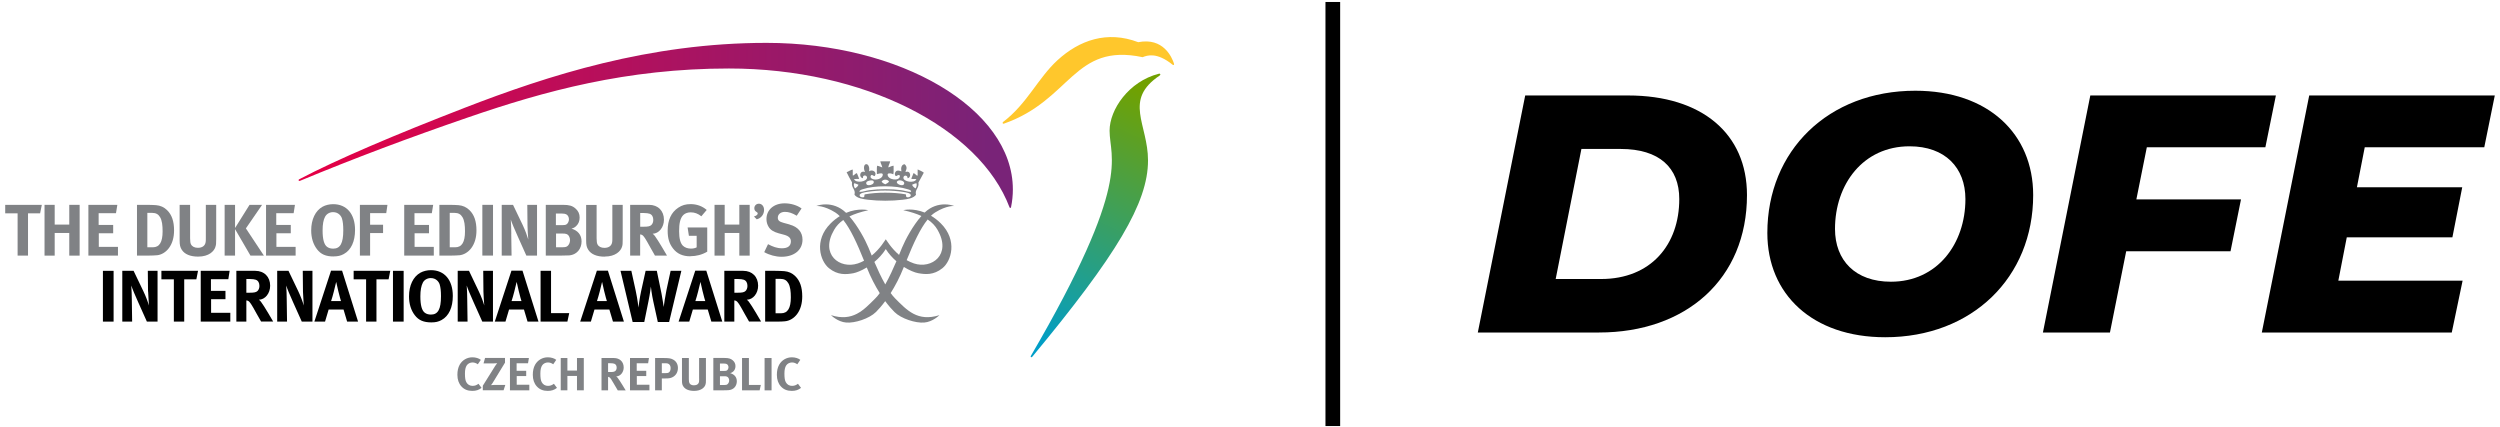 <?xml version="1.0" standalone="no"?>
<!DOCTYPE svg PUBLIC "-//W3C//DTD SVG 1.1//EN" "http://www.w3.org/Graphics/SVG/1.1/DTD/svg11.dtd">
<svg xmlns="http://www.w3.org/2000/svg" xmlns:xlink="http://www.w3.org/1999/xlink" id="Art" viewBox="0 0 480 82" width="480" height="82"><defs><style>.cls-1{fill:#ffc72c;}.cls-2{fill:#808285;}.cls-3{fill:url(#Nepojmenovaný_přechod_3);}.cls-4{fill:url(#Nepojmenovaný_přechod_2);}</style><linearGradient id="Nepojmenovaný_přechod_2" x1="199.35" y1="66.49" x2="221.88" y2="18.2" gradientUnits="userSpaceOnUse"><stop offset="0" stop-color="#009ec8"/><stop offset="1" stop-color="#71a100"/></linearGradient><linearGradient id="Nepojmenovaný_přechod_3" x1="60.5" y1="24.08" x2="189.76" y2="24.08" gradientUnits="userSpaceOnUse"><stop offset="0" stop-color="#e40046"/><stop offset="1" stop-color="#792378"/></linearGradient></defs><polygon class="cls-2" points="1 40.96 3.38 40.96 3.38 49.08 5.38 49.08 5.38 40.96 7.7 40.96 8.03 39.33 1 39.33 1 40.96"/><polygon class="cls-2" points="13.3 43.12 10.5 43.12 10.5 39.33 8.55 39.33 8.55 49.08 10.5 49.08 10.5 44.73 13.3 44.73 13.3 49.08 15.29 49.08 15.29 39.33 13.3 39.33 13.3 43.12"/><polygon class="cls-2" points="18.97 44.79 21.73 44.79 21.73 43.19 18.94 43.19 18.94 40.93 22.27 40.93 22.53 39.33 16.97 39.33 16.97 49.08 22.65 49.08 22.65 47.4 18.97 47.4 18.97 44.79"/><path class="cls-2" d="M30.07,49.02c.91-.07,1.78-.6,2.37-1.4.66-.89.98-2.05.98-3.38,0-1.75-.43-3-1.33-3.88-.59-.59-1.3-.9-2.13-.97-.39-.03-1.14-.06-1.7-.06h-1.96v9.74h2.37c.58,0,1.04-.03,1.4-.06ZM28.29,40.87h.9c.77,0,1.22.28,1.54.82.39.64.49,1.6.49,2.73,0,2.06-.59,3.06-1.88,3.06h-1.05v-6.61Z"/><path class="cls-2" d="M41.35,47.42c.14-.42.16-.6.16-1.53v-6.56h-1.99v6.24c0,.52,0,.66-.03.87-.09.72-.63,1.14-1.49,1.14-.64,0-1.11-.24-1.33-.67-.11-.21-.17-.56-.17-1.16v-6.41h-2.01v6.79c0,.94.1,1.33.42,1.84.55.85,1.64,1.3,3.13,1.3,2.11,0,3.06-1.06,3.31-1.83Z"/><polygon class="cls-2" points="50.67 49.08 47.21 43.85 50.32 39.33 47.91 39.33 45.13 43.78 45.13 39.33 43.13 39.33 43.13 49.08 45.13 49.08 45.13 43.99 48.09 49.08 50.67 49.08"/><polygon class="cls-2" points="56.76 47.4 53.07 47.4 53.07 44.79 55.83 44.79 55.83 43.19 53.04 43.19 53.04 40.93 56.38 40.93 56.63 39.33 51.08 39.33 51.08 49.08 56.76 49.08 56.76 47.4"/><path class="cls-2" d="M64.05,49.23c.81,0,1.36-.13,1.95-.45,1.42-.77,2.17-2.42,2.17-4.63,0-3.06-1.6-4.95-4.2-4.95-.73,0-1.44.17-2.02.48-1.4.77-2.2,2.45-2.2,4.56,0,1.43.38,2.66,1.12,3.62.74.97,1.7,1.38,3.17,1.38ZM62.44,41.58c.28-.52.86-.85,1.51-.85,1.04,0,1.56.74,1.71,1.23.17.55.25,1.26.25,2.26,0,2.48-.57,3.52-1.94,3.52-.46,0-.85-.11-1.16-.34-.59-.42-.87-1.47-.87-3.16,0-1.18.15-2.03.49-2.66Z"/><polygon class="cls-2" points="71.06 44.75 73.55 44.75 73.55 43.15 71.06 43.15 71.06 40.92 74.16 40.92 74.39 39.33 69.1 39.33 69.1 49.08 71.06 49.08 71.06 44.75"/><polygon class="cls-2" points="83.29 47.4 79.6 47.4 79.6 44.79 82.37 44.79 82.37 43.19 79.58 43.19 79.58 40.93 82.91 40.93 83.17 39.33 77.61 39.33 77.61 49.08 83.29 49.08 83.29 47.4"/><path class="cls-2" d="M88.13,49.02c.91-.07,1.78-.6,2.37-1.4.66-.89.98-2.05.98-3.38,0-1.75-.43-3-1.33-3.88-.59-.59-1.3-.9-2.13-.97-.39-.03-1.14-.06-1.7-.06h-1.96v9.74h2.37c.58,0,1.04-.03,1.4-.06ZM86.35,40.87h.9c.77,0,1.22.28,1.54.82.39.64.49,1.6.49,2.73,0,2.06-.59,3.06-1.88,3.06h-1.05v-6.61Z"/><rect class="cls-2" x="92.61" y="39.33" width="2.05" height="9.74"/><path class="cls-2" d="M98.17,44.91c-.01-.82-.03-1.97-.1-2.76.18.6.77,1.98,1.32,3.2l1.67,3.73h2.05v-9.74h-1.87l.04,3.98c.01.67.08,1.92.15,2.68-.2-.7-.57-1.73-1.06-2.77l-1.87-3.9h-2.17v9.74h1.89l-.06-4.16Z"/><path class="cls-2" d="M109.11,49.05c1.71-.08,2.55-1.35,2.55-2.69,0-1.28-.73-2.1-1.93-2.46.45-.14.62-.24.9-.5.44-.41.66-.97.66-1.63,0-.7-.25-1.26-.8-1.74-.59-.52-1.2-.7-2.4-.7h-3.3v9.74h3.07c.53,0,.94-.01,1.25-.03ZM106.73,41h1.14c.44,0,.64.06.81.13.35.14.56.58.56.98s-.24.86-.51.99c-.17.09-.38.13-.84.13h-1.16v-2.23ZM106.75,44.84h1.22c.36,0,.52.01.76.08.43.13.72.63.72,1.19,0,.46-.21.91-.5,1.14-.21.17-.51.22-.91.22h-1.28v-2.64Z"/><path class="cls-2" d="M116.1,49.26c2.1,0,3.06-1.06,3.31-1.83.14-.42.15-.6.15-1.53v-6.56h-1.99v6.24c0,.52,0,.66-.03.87-.09.72-.63,1.14-1.49,1.14-.64,0-1.11-.24-1.33-.67-.11-.21-.17-.56-.17-1.16v-6.41h-2.01v6.79c0,.94.1,1.33.42,1.84.55.85,1.64,1.3,3.13,1.3Z"/><path class="cls-2" d="M122.92,45.01c.13.01.21.04.31.08.35.15.65.63,1.61,2.38.38.69.53.95.91,1.6h2.31s-1.78-3.08-2.34-3.78c-.13-.17-.21-.25-.41-.41,1.2-.03,2.17-1.23,2.17-2.69,0-1.71-1.14-2.86-2.86-2.86h-3.63v9.74h1.92v-4.07ZM122.92,40.9h.7c.48,0,.88.06,1.11.14.46.17.7.59.7,1.19,0,.41-.14.76-.38.98-.26.24-.63.32-1.47.32h-.66v-2.64Z"/><path class="cls-2" d="M132.55,49.19c1.15,0,2.24-.28,3.24-.87v-4.65h-3.77l.25,1.6h1.49v2.22c-.32.17-.67.24-1.11.24-.63,0-1.16-.2-1.53-.55-.49-.49-.73-1.39-.73-2.78s.17-2.51.83-3.14c.34-.32.83-.49,1.4-.49.74,0,1.4.24,2.03.76l1.04-1.22c-.86-.74-1.92-1.12-3.1-1.12-.93,0-1.66.21-2.37.69-1.36.91-2.03,2.37-2.03,4.43,0,1.46.32,2.49,1.04,3.41.78,1.01,1.87,1.49,3.32,1.49Z"/><polygon class="cls-2" points="139.14 44.73 141.95 44.73 141.95 49.08 143.94 49.08 143.94 39.33 141.95 39.33 141.95 43.12 139.14 43.12 139.14 39.33 137.19 39.33 137.19 49.08 139.14 49.08 139.14 44.73"/><path class="cls-2" d="M145.7,39.11c-.49,0-.87.38-.87.86,0,.32.12.54.39.7.2.12.26.19.26.32,0,.24-.29.46-.72.57l.53.55c.84-.21,1.41-.94,1.41-1.8,0-.7-.42-1.2-1-1.2Z"/><path class="cls-2" d="M151.6,43.1l-1.18-.32c-.81-.22-1.08-.48-1.08-.98,0-.66.56-1.12,1.36-1.12.73,0,1.39.21,2.27.74l.93-1.4c-.86-.62-2.06-.98-3.25-.98-2.06,0-3.49,1.23-3.49,3.02,0,.55.14,1.05.41,1.49.35.59.95.97,1.92,1.24l1.08.29c.87.24,1.28.63,1.28,1.26,0,.87-.59,1.33-1.71,1.33-.98,0-1.77-.31-2.68-.79l-.73,1.53c.98.56,2.22.89,3.32.89,2.43,0,4.03-1.3,4.03-3.28,0-1.44-.87-2.47-2.47-2.9Z"/><path class="cls-2" d="M90.77,74.09c-.55,0-.98-.24-1.23-.7-.19-.34-.27-.81-.27-1.66,0-.72.11-1.24.36-1.6.23-.33.65-.54,1.09-.54.36,0,.7.12,1.02.35l.58-.85c-.35-.29-.98-.49-1.62-.49-1.03,0-1.95.54-2.45,1.44-.29.54-.43,1.15-.43,1.93,0,.91.26,1.66.77,2.22.52.58,1.21.86,2.09.86.73,0,1.27-.18,1.78-.58l-.59-.79c-.38.29-.72.4-1.09.4Z"/><path class="cls-2" d="M94.26,73.96s.19-.21.33-.44l2.37-3.89v-.9h-3.83l-.29,1.04h1.97c.39,0,.65-.05.65-.05,0,0-.22.28-.4.56l-2.36,3.78v.87h3.99l.33-1.02h-2.15c-.26,0-.63.04-.63.04Z"/><polygon class="cls-2" points="99.21 72.21 101.03 72.21 101.03 71.19 99.19 71.19 99.19 69.75 101.38 69.75 101.55 68.74 97.91 68.74 97.91 74.94 101.63 74.94 101.63 73.87 99.21 73.87 99.21 72.21"/><path class="cls-2" d="M105.25,74.09c-.55,0-.98-.24-1.23-.7-.19-.34-.27-.81-.27-1.66,0-.72.11-1.24.36-1.6.23-.33.65-.54,1.09-.54.36,0,.7.12,1.02.35l.58-.85c-.35-.29-.98-.49-1.62-.49-1.03,0-1.95.54-2.45,1.44-.29.54-.43,1.15-.43,1.93,0,.91.26,1.66.77,2.22.53.58,1.21.86,2.09.86.73,0,1.27-.18,1.78-.58l-.59-.79c-.38.29-.72.4-1.09.4Z"/><polygon class="cls-2" points="110.78 71.15 108.94 71.15 108.94 68.74 107.66 68.74 107.66 74.94 108.94 74.94 108.94 72.18 110.78 72.18 110.78 74.94 112.09 74.94 112.09 68.74 110.78 68.74 110.78 71.15"/><path class="cls-2" d="M118.32,72.27c.79-.02,1.43-.79,1.43-1.71,0-1.09-.75-1.82-1.88-1.82h-2.38v6.21h1.26v-2.59c.08,0,.14.03.2.05.23.1.42.4,1.06,1.52.25.44.35.61.6,1.02h1.52s-1.17-1.97-1.54-2.41c-.08-.11-.14-.16-.27-.26ZM117.18,71.42h-.43v-1.68h.46c.31,0,.58.04.73.09.3.11.46.38.46.76,0,.26-.09.48-.25.63-.18.15-.41.21-.97.21Z"/><polygon class="cls-2" points="122.27 72.21 124.08 72.21 124.08 71.19 122.25 71.19 122.25 69.75 124.44 69.75 124.6 68.74 120.96 68.74 120.96 74.94 124.69 74.94 124.69 73.87 122.27 73.87 122.27 72.21"/><path class="cls-2" d="M129.24,69.04c-.36-.2-.69-.3-1.78-.3h-1.68v6.21h1.29v-2.29h.71c.71,0,.98-.07,1.28-.21.7-.32,1.1-.98,1.1-1.8,0-.71-.32-1.29-.92-1.61ZM128.6,71.32c-.18.26-.33.32-.86.32h-.67v-1.89h.82c.54,0,.87.35.87.93,0,.29-.05.47-.16.64Z"/><path class="cls-2" d="M134.24,72.71c0,.33,0,.42-.02.55-.06.45-.41.72-.98.72-.42,0-.73-.15-.87-.43-.07-.13-.11-.36-.11-.74v-4.08h-1.32v4.32c0,.6.06.85.28,1.17.36.54,1.08.83,2.05.83,1.38,0,2.01-.68,2.17-1.17.09-.27.1-.38.1-.97v-4.18h-1.31v3.98Z"/><path class="cls-2" d="M140.19,71.65c.29-.09.4-.15.59-.32.29-.26.43-.62.43-1.04,0-.45-.17-.8-.52-1.11-.39-.33-.79-.45-1.57-.45h-2.16v6.21h2.02c.35,0,.62,0,.82-.02,1.12-.05,1.67-.86,1.67-1.71,0-.81-.48-1.34-1.27-1.56ZM138.22,69.8h.75c.29,0,.42.04.53.08.23.09.37.37.37.63s-.16.55-.33.63c-.11.05-.25.08-.55.08h-.76v-1.42ZM139.67,73.78c-.14.11-.33.14-.6.14h-.84v-1.68h.8c.24,0,.34,0,.5.05.28.08.47.4.47.76,0,.29-.14.58-.33.72Z"/><polygon class="cls-2" points="143.79 68.74 142.47 68.74 142.47 74.94 145.85 74.94 146.08 73.91 143.79 73.91 143.79 68.74"/><rect class="cls-2" x="146.8" y="68.74" width="1.34" height="6.21"/><path class="cls-2" d="M152.11,74.09c-.55,0-.98-.24-1.23-.7-.19-.34-.27-.81-.27-1.66,0-.72.11-1.24.36-1.6.23-.33.65-.54,1.09-.54.36,0,.7.12,1.02.35l.58-.85c-.35-.29-.98-.49-1.62-.49-1.03,0-1.95.54-2.45,1.44-.29.54-.43,1.15-.43,1.93,0,.91.26,1.66.77,2.22.52.58,1.21.86,2.09.86.73,0,1.27-.18,1.78-.58l-.59-.79c-.38.29-.72.4-1.1.4Z"/><path class="cls-2" d="M164.07,37.4c.49.67,1.55.82,2.59.95,2.1.25,4.51.25,6.66,0,1.03-.12,2.06-.3,2.55-.95-.27-1.04.65-1.25.47-2.36.36-.62.69-1.26,1.03-1.89-.33-.26-.76-.43-1.18-.62v1.13c-.07.19-.27-.07-.37-.14-.16-.1-.28-.27-.43-.28-.11.38-.3.71-.43,1.08.13.06.32.06.51.05.17,0,.35,0,.48.04-.4.86-2.52.47-2.5-.28.01-.55.85-.58.8.09.81-.1.6-1.61-.38-1.18-.03-.21.2-.49.19-.8-.01-.31-.18-.55-.38-.71-.6.05-.75.73-.61,1.37-.33-.1-.6-.22-.89-.1-.34.14-.5.69-.24.95.11.11.22.03.34-.05.15-.1.32-.2.51.05,0,1.16-2.51.81-2.36-.33.23-.28.84-.09,1.09.05.11-.46.02-1.12.05-1.65-.27,0-.7.21-.99.33-.05-.37.29-.75.33-1.18h-1.89c.07.45.3.74.38,1.18-.33-.11-.61-.27-.99-.33-.11.44-.02,1.08-.05,1.6.34-.03.88-.31,1.13,0,.09.74-.87,1.12-1.61,1.04-.35-.04-.89-.27-.7-.71.12-.25.3-.15.47-.05.11.07.21.14.29.09.54-.71-.42-1.37-1.09-.9.16-.63-.08-1.42-.56-1.37-.54.06-.47,1.09-.19,1.51-1.03-.39-1.26.98-.48,1.18.17.02-.02-.22.1-.33.15-.33.72-.2.75.19.07.8-2.1,1.2-2.5.33.29-.06.64-.05.99-.05-.12-.39-.29-.71-.43-1.08-.13-.04-.27.09-.41.21-.13.12-.27.24-.39.21v-1.13c-.36.02-.79.37-1.18.51.31.68.68,1.31,1.04,1.94-.19,1.11.74,1.32.47,2.36ZM174.17,37.87c-.33-.05-.12-.4-.28-.56-2.31-.41-5.48-.43-7.79,0-.26.02-.02.54-.29.56-.05.01-.11.02-.17.02-.26,0-.56-.1-.59-.34-.06-.48.88-.62,1.46-.71,2.15-.34,4.62-.34,6.85,0,.74.11,1.52.26,1.51.66,0,.3-.44.43-.71.38ZM175.97,35.19c.1.35-.01.77-.19.99-.28-.18-.54-.37-.66-.71.27-.11.5-.26.85-.28ZM172.48,34.67c.36-.15,1.21.09,1.13.56-.04.24-.23.33-.46.33-.59,0-1.42-.59-.66-.9ZM170.68,34.81c-.08.33-.45.38-.66.57-.32-.07-.69-.35-.75-.52.34-.49,1.02-.47,1.42-.05ZM166.95,34.67c.34-.07.71-.09.8.19.13.4-.46.7-.92.7-.24,0-.45-.08-.5-.27-.09-.36.19-.53.61-.61ZM165.68,36.32c2.14-.74,6.34-.73,8.54,0,.31.1.74.15.71.52-.61.02-1.25-.24-1.93-.33-1.79-.25-4.2-.25-6.04,0-.68.09-1.29.33-1.88.33-.02,0-.04,0-.06,0,0-.37.4-.43.66-.52ZM163.98,35.19c.35.03.58.18.85.28-.12.34-.39.52-.66.71-.17-.21-.31-.64-.19-.99Z"/><path class="cls-2" d="M183.22,39.56c-.5-.19-1.13-.32-1.83-.32-1.21,0-2.62.39-3.83,1.55,0,0-.01.01-.02.02-1.13-.45-2.14-.58-2.88-.58s-1.23.12-1.23.12c1.42.33,2.56.69,3.48,1.12-1.64,1.85-3.07,4.52-3.72,6.08-.14.34-.33.82-.57,1.39-1.56-1.33-2.41-2.85-2.55-3-.14.16-1.04,1.78-2.7,3.13-.26-.63-.47-1.16-.62-1.52-.64-1.54-2.05-4.16-3.66-6,.95-.46,2.12-.85,3.62-1.19,0,0-1.9-.49-4.27.51-.02-.02-.05-.05-.07-.08-1.21-1.15-2.61-1.55-3.83-1.55-.69,0-1.33.13-1.82.32,0,0,1.43-.16,3.65,1.23.3.19.59.43.87.71-.58.36-1.17.81-1.76,1.4-3.26,3.24-2.01,7.24-.31,8.6,1.69,1.36,3.28,1.21,4.67.96.61-.12,1.56-.49,2.58-1.11.78,1.97,1.65,3.59,2.49,4.93-.28.39-.57.74-.86,1.02-2.25,2.25-4.3,4.53-8.5,3.21,0,0,1.27,1.29,2.92,1.42,1.65.14,4.42-.74,5.72-2.03.48-.48,1.1-1.17,1.77-2.08.67.91,1.29,1.6,1.77,2.08,1.3,1.29,4.07,2.17,5.72,2.03,1.65-.13,2.92-1.42,2.92-1.42-4.2,1.32-6.25-.96-8.5-3.21-.29-.29-.58-.64-.86-1.03.85-1.35,1.74-3.01,2.53-5.01,0,0,0,0,0-.01,1.08.68,2.1,1.08,2.75,1.2,1.39.25,2.97.4,4.66-.96,1.7-1.36,2.95-5.35-.31-8.6-.63-.63-1.27-1.1-1.89-1.47.26-.25.53-.46.8-.63,2.22-1.39,3.65-1.23,3.65-1.23ZM164.67,50.59c-3.4,1.13-7.29-1.7-4.53-6.44.43-.75,1-1.37,1.77-1.91,1.4,1.75,2.68,4.55,3.99,7.82-.39.21-.8.39-1.24.54ZM169.97,54.61c-.79-1.39-1.51-2.96-2.09-4.32.8-.67,1.57-1.48,2.19-2.47.58.93,1.3,1.7,2.04,2.34-.59,1.38-1.33,3.01-2.14,4.45ZM180.01,44.14c2.76,4.75-1.13,7.57-4.53,6.44-.5-.17-.97-.39-1.4-.63,1.33-3.29,2.62-6.08,4.03-7.81.84.56,1.45,1.21,1.91,2Z"/><rect x="19.76" y="52" width="2.05" height="9.75"/><path d="M28.44,55.98c.02.67.09,1.92.15,2.68-.2-.7-.57-1.72-1.07-2.76l-1.87-3.9h-2.17v9.75h1.89l-.06-4.17c-.02-.82-.03-1.97-.1-2.76.18.6.77,1.98,1.32,3.2l1.67,3.73h2.05v-9.75h-1.87l.04,3.98Z"/><polygon points="30.99 53.63 33.38 53.63 33.38 61.75 35.37 61.75 35.37 53.63 37.7 53.63 38.02 52 30.99 52 30.99 53.63"/><polygon points="40.53 57.45 43.29 57.45 43.29 55.85 40.5 55.85 40.5 53.6 43.84 53.6 44.09 52 38.54 52 38.54 61.75 44.22 61.75 44.22 60.06 40.53 60.06 40.53 57.45"/><path d="M49.7,57.55c1.21-.03,2.17-1.23,2.17-2.69,0-1.71-1.14-2.86-2.86-2.86h-3.63v9.75h1.92v-4.07c.13.01.21.04.31.08.35.15.65.63,1.61,2.38.38.69.53.96.91,1.6h2.32s-1.78-3.09-2.34-3.79c-.13-.17-.21-.25-.41-.41ZM47.96,56.21h-.66v-2.64h.7c.48,0,.88.06,1.11.14.46.17.7.59.7,1.19,0,.4-.14.76-.38.98-.27.24-.63.32-1.47.32Z"/><path d="M58.17,55.98c.02.67.09,1.92.15,2.68-.19-.7-.57-1.72-1.06-2.76l-1.87-3.9h-2.17v9.75h1.89l-.06-4.17c-.01-.82-.03-1.97-.1-2.76.18.6.77,1.98,1.32,3.2l1.67,3.73h2.05v-9.75h-1.86l.04,3.98Z"/><path d="M63.56,51.97l-3.2,9.78h2.05l.69-2.32h2.86l.69,2.32h2.1l-3.07-9.78h-2.12ZM63.57,57.81c.21-.65.34-1.11.52-1.81.18-.73.46-1.88.46-1.88,0,0,.29,1.28.39,1.72.21.94.53,1.96.53,1.96h-1.91Z"/><polygon points="67.9 53.63 70.29 53.63 70.29 61.75 72.28 61.75 72.28 53.63 74.61 53.63 74.93 52 67.9 52 67.9 53.63"/><rect x="75.45" y="52" width="2.05" height="9.75"/><path d="M82.75,51.87c-.73,0-1.44.17-2.02.48-1.4.77-2.2,2.46-2.2,4.56,0,1.43.38,2.67,1.12,3.62.74.97,1.7,1.37,3.17,1.37.82,0,1.36-.13,1.95-.45,1.42-.77,2.17-2.43,2.17-4.63,0-3.06-1.6-4.95-4.19-4.95ZM82.75,60.4c-.46,0-.86-.11-1.17-.34-.59-.42-.87-1.47-.87-3.16,0-1.17.16-2.03.49-2.66.28-.52.86-.85,1.51-.85,1.04,0,1.56.74,1.71,1.23.17.55.25,1.26.25,2.26,0,2.48-.57,3.52-1.93,3.52Z"/><path d="M94.65,52h-1.87l.04,3.98c.02.67.09,1.92.16,2.68-.2-.7-.57-1.72-1.07-2.76l-1.86-3.9h-2.17v9.75h1.89l-.06-4.17c-.01-.82-.03-1.97-.1-2.76.18.6.77,1.98,1.32,3.2l1.67,3.73h2.05v-9.75Z"/><path d="M101.29,61.75h2.1l-3.07-9.78h-2.12l-3.2,9.78h2.05l.69-2.32h2.86l.69,2.32ZM98.22,57.81c.21-.65.34-1.11.52-1.81.18-.73.46-1.88.46-1.88,0,0,.29,1.28.39,1.72.21.94.53,1.96.53,1.96h-1.91Z"/><polygon points="109.29 60.12 105.8 60.12 105.8 52 103.79 52 103.79 61.75 108.94 61.75 109.29 60.12"/><path d="M117.69,61.75h2.1l-3.07-9.78h-2.12l-3.2,9.78h2.05l.69-2.32h2.86l.69,2.32ZM114.62,57.81c.21-.65.33-1.11.52-1.81.18-.73.46-1.88.46-1.88,0,0,.29,1.28.39,1.72.21.94.53,1.96.53,1.96h-1.91Z"/><path d="M128.47,61.83l2.35-9.83h-2.06l-.8,3.7c-.2.95-.5,2.93-.53,3.24,0,0-.24-1.67-.42-2.58l-.9-4.36h-2.15l-.87,3.94c-.29,1.35-.46,2.73-.51,3.11,0,0-.13-1.39-.52-3.21l-.84-3.84h-2.08l2.33,9.83h2.23l.81-4c.3-1.43.46-2.81.46-2.81.03.27.17,1.53.46,2.83l.87,3.97h2.15Z"/><path d="M135.61,51.97h-2.12l-3.2,9.78h2.05l.69-2.32h2.86l.69,2.32h2.1l-3.07-9.78ZM133.51,57.81c.21-.65.34-1.11.52-1.81.18-.73.46-1.88.46-1.88,0,0,.29,1.28.39,1.72.21.94.53,1.96.53,1.96h-1.91Z"/><path d="M143.39,57.55c1.21-.03,2.17-1.23,2.17-2.69,0-1.71-1.13-2.86-2.86-2.86h-3.63v9.75h1.92v-4.07c.13.01.21.04.31.08.35.15.65.63,1.61,2.38.38.69.53.96.91,1.6h2.31s-1.78-3.09-2.34-3.79c-.13-.17-.21-.25-.41-.41ZM141.66,56.21h-.66v-2.64h.7c.48,0,.88.06,1.11.14.46.17.7.59.7,1.19,0,.4-.14.76-.38.98-.27.24-.63.32-1.47.32Z"/><path d="M150.57,52.06c-.39-.03-1.14-.06-1.7-.06h-1.96v9.75h2.37c.58,0,1.04-.03,1.4-.06.91-.07,1.78-.6,2.37-1.4.66-.88.98-2.05.98-3.38,0-1.75-.43-3-1.33-3.88-.59-.59-1.3-.9-2.13-.97ZM149.96,60.15h-1.05v-6.61h.9c.77,0,1.22.28,1.54.82.39.64.49,1.6.49,2.73,0,2.06-.59,3.06-1.88,3.06Z"/><path d="M292.84,18.33h19.76c14.17,0,22.82,7.35,22.82,19.12,0,16.12-11.7,26.39-28.41,26.39h-23.27l9.1-45.51ZM307.4,53.57c9.62,0,15.02-6.63,15.02-15.35,0-6.04-3.84-9.62-11.25-9.62h-7.54l-4.94,24.97h8.72Z"/><path d="M339.33,44.73c0-15.8,11.7-27.31,28.41-27.31,13.98,0,22.63,8.26,22.63,20.03,0,15.8-11.7,27.3-28.41,27.3-13.98,0-22.63-8.26-22.63-20.02ZM377.36,38.23c0-6.04-3.9-10.14-10.73-10.14-8.91,0-14.31,7.28-14.31,15.86,0,6.05,3.9,10.14,10.73,10.14,8.91,0,14.31-7.28,14.31-15.87Z"/><path d="M412.19,28.28l-2.01,10.01h20.09l-2.01,9.95h-20.03l-3.12,15.6h-12.87l9.1-45.51h35.63l-2.02,9.95h-22.75Z"/><path d="M454.03,28.28l-1.5,7.67h20.22l-1.89,9.62h-20.28l-1.62,8.32h23.86l-2.08,9.95h-36.47l9.1-45.51h35.63l-2.02,9.95h-22.95Z"/><rect x="254.49" y=".38" width="2.82" height="81.42"/><path class="cls-1" d="M225.42,12.25c-.41-1.28-2.07-5.09-6.88-4.15-6-2.28-11.31-.37-15.49,3.45-3.78,3.46-5.84,8.37-10.45,11.86-.09.06-.13.18-.07.28.04.07.14.08.22.05,12.94-4.52,13.34-15.57,26.63-12.76.92-.37,2.73-.99,5.74,1.43.08.06.15.11.24.06.06-.03.08-.1.05-.22"/><path class="cls-4" d="M222.49,14.16c-5.78,1.47-9.45,6.89-9.45,10.93,0,5.37,4.47,9.68-15.13,43.27-.05.09-.02.17.04.21.06.04.15.03.22-.04,16.23-19.58,22.25-29.59,22.25-37.72,0-7-4.8-11.6,2.24-16.31.1-.06.16-.17.1-.27-.04-.07-.09-.09-.16-.09-.03,0-.07,0-.11.02"/><path class="cls-3" d="M89.16,20.72c-13.16,5.09-24.45,9.88-31.71,13.7-.05.03-.16.1-.11.22.03.09.13.13.23.09,10.47-4.35,21.11-8.34,32.39-12.22,14.54-5,30.33-9.36,49.99-9.36,25.94,0,48.1,11.37,53.88,26.66.03.09.1.12.16.12.06,0,.11-.07.13-.15.23-1.12.35-2.26.35-3.41,0-15.54-21.64-28.14-47.29-28.14-22.54,0-41.87,6.24-58.03,12.49"/></svg>